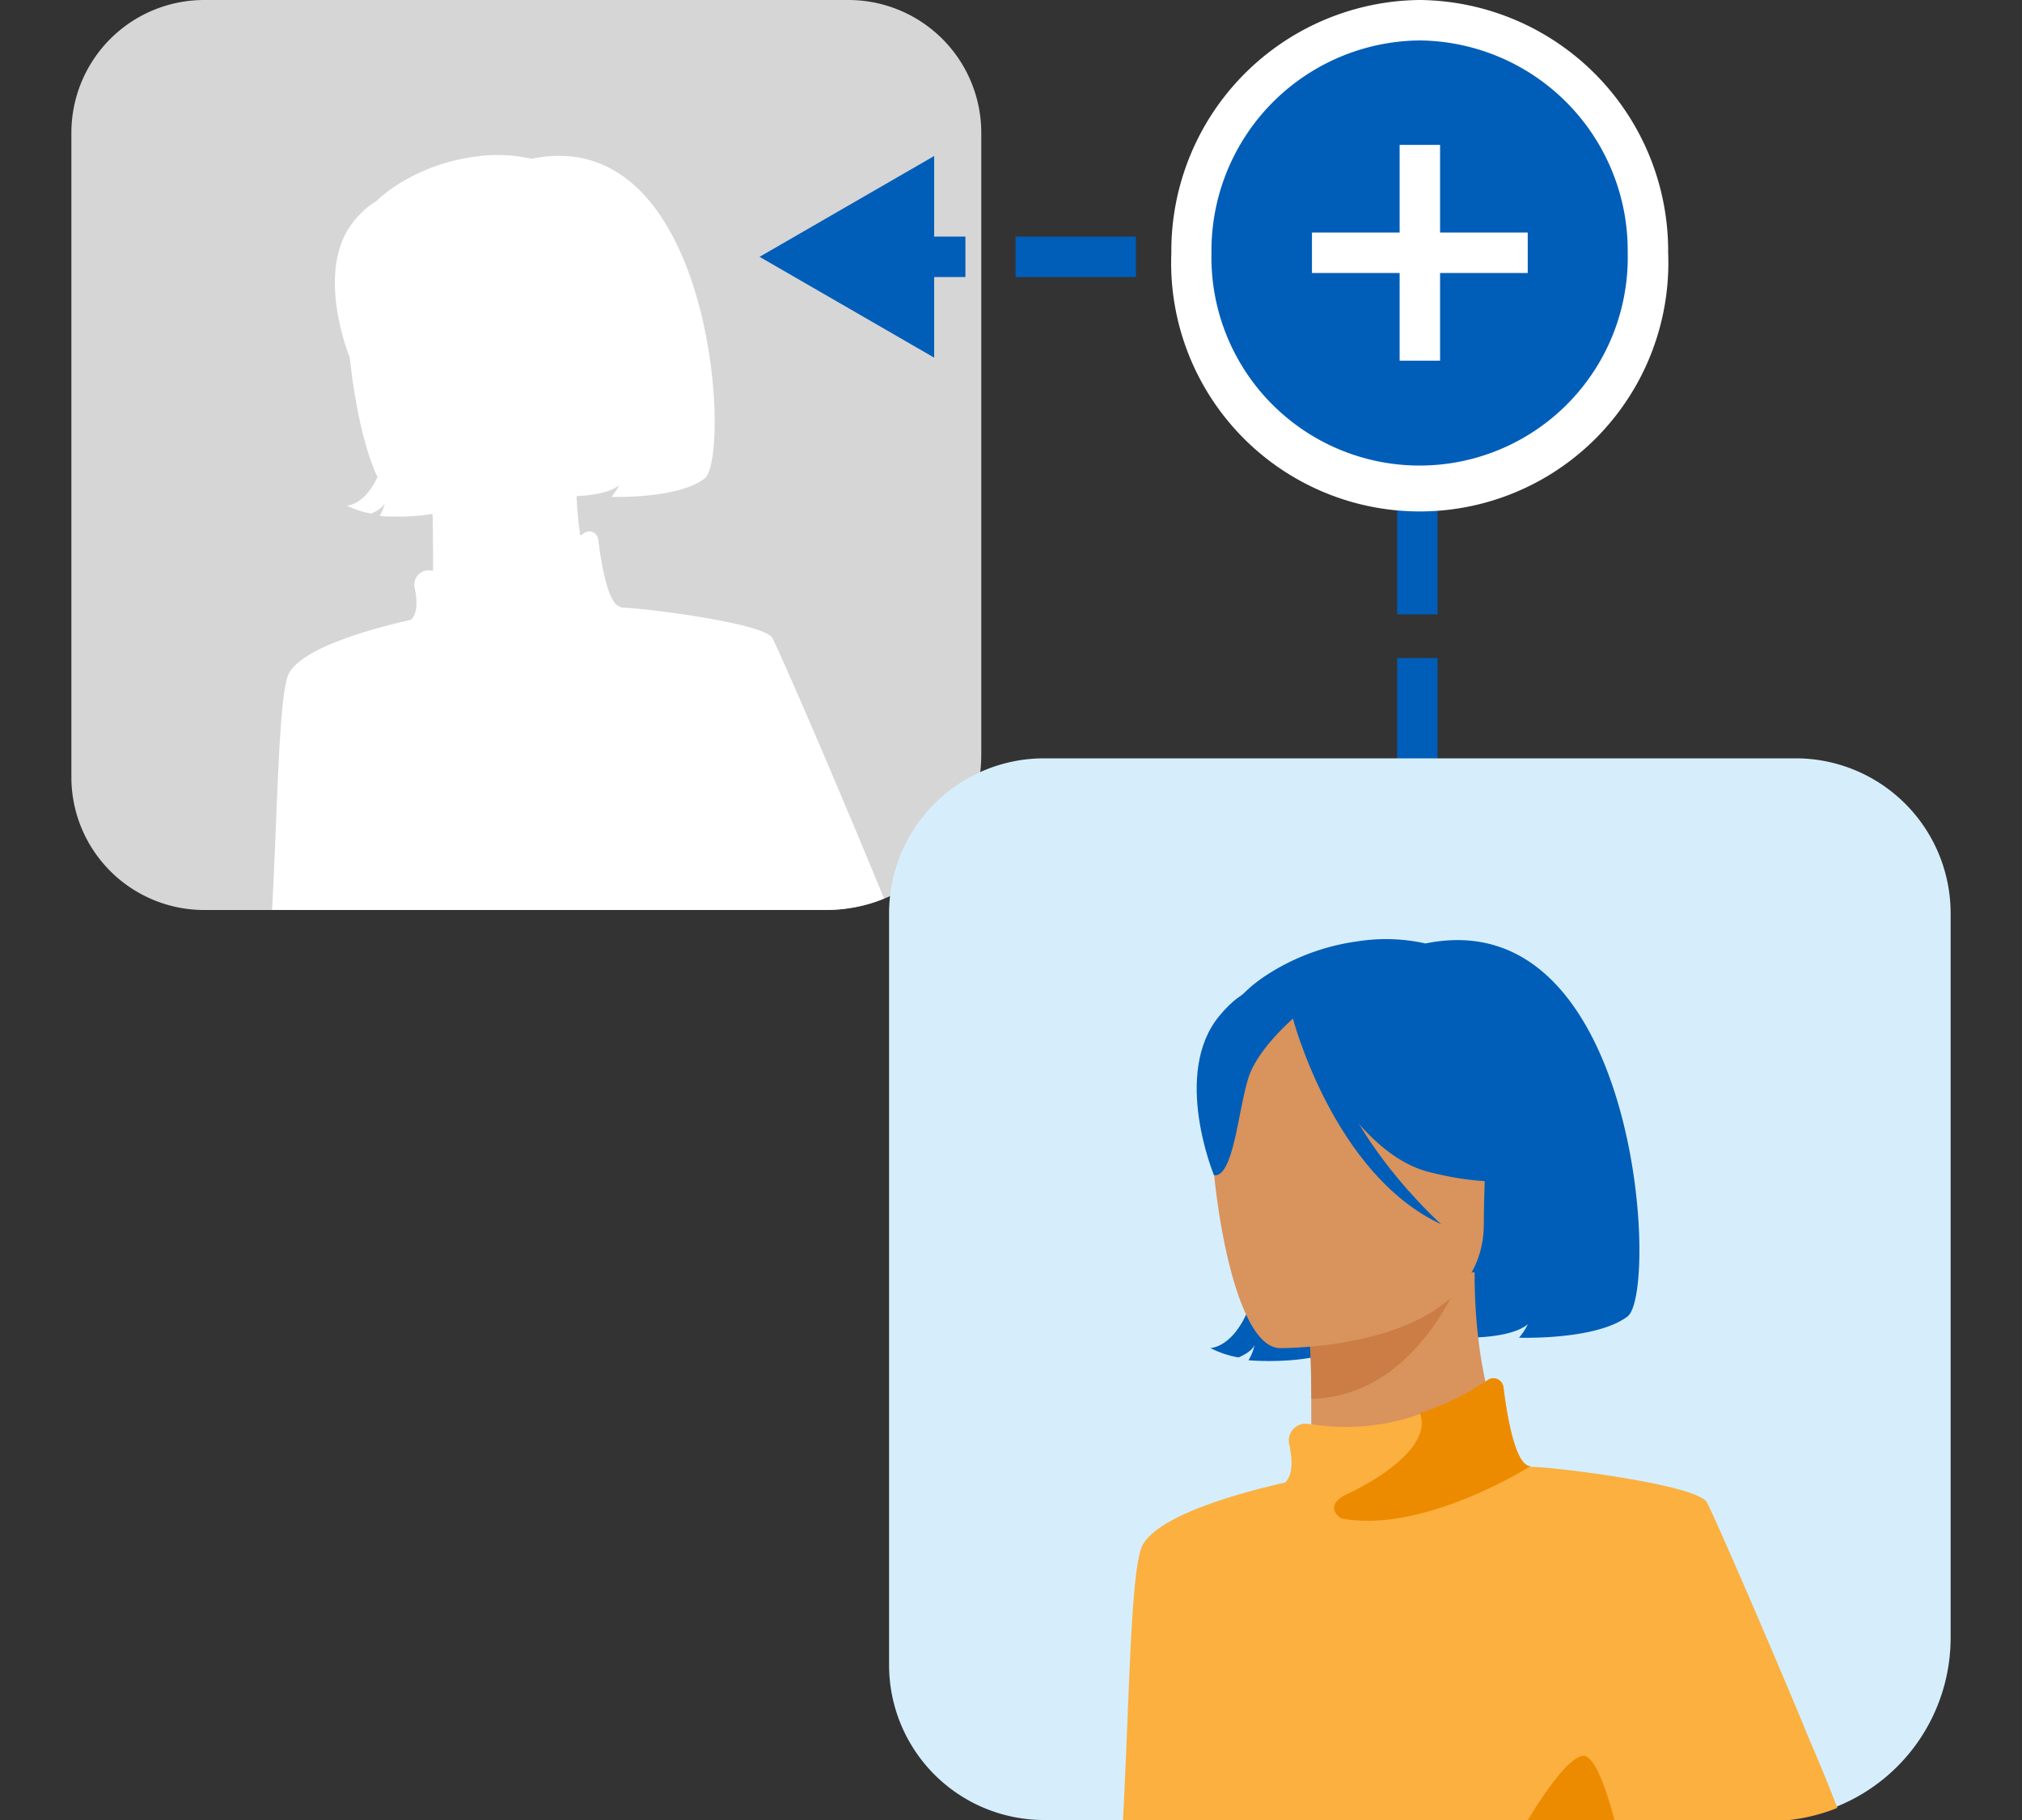 <svg id="design" xmlns="http://www.w3.org/2000/svg" viewBox="0 0 200 180"><rect x="0" y="0" width="200" height="180" fill="#333333" stroke="none"/><defs><style>.cls-1{fill:#d6d6d6;}.cls-2{fill:#fff;}.cls-3,.cls-4,.cls-5,.cls-7{fill:none;stroke-miterlimit:10;stroke-width:4px;}.cls-3,.cls-4,.cls-5{stroke:#005eb8;}.cls-4{stroke-dasharray:11.91 4.96;}.cls-5{stroke-dasharray:10.36 4.32;}.cls-6{fill:#005eb8;}.cls-7{stroke:#fff;}.cls-8{fill:#d6eefc;}.cls-9{fill:#d9935c;}.cls-10{fill:#cb7d45;}.cls-11{fill:#fbb040;}.cls-12{fill:#ed8b00;}</style></defs><title>service-options-python-devs</title><path class="cls-1" d="M97.06,13.14V74.61a15.39,15.39,0,0,1-9.61,14.27q-.5.2-1,.37a15.34,15.34,0,0,1-4.77.75H20.2A13.14,13.14,0,0,1,7.06,76.86V13.14A13.14,13.14,0,0,1,20.2,0H83.92A13.14,13.14,0,0,1,97.06,13.14Z"/><path class="cls-2" d="M52.57,15.7h0a15.44,15.44,0,0,0-5.82-.17A18.77,18.77,0,0,0,39,18.47c-3,2-7.33,6.4-2.49,18.4L38.76,41c-.77,9-4.44,9-4.44,9a8.23,8.23,0,0,0,2.39.79s1.13-.43,1.36-1.06a4,4,0,0,1-.52,1.3s6.24.59,9.36-1.77C48.6,48,50.46,45,51.66,41.91l4.72.33A9.47,9.47,0,0,1,53.43,49s5.83.57,7.8-1a5.42,5.42,0,0,1-.75,1.14s6.51.23,9.2-1.8S70.64,12,52.57,15.7Z"/><path class="cls-2" d="M75.13,90H29a45.86,45.86,0,0,1-.69-10.12A21,21,0,0,1,32.48,69.3a36.13,36.13,0,0,1,7.68-7.79l.29-.05c.33-.06.9-.15,1.51-.2h0c.57-.3.81-2.39.88-4.84,0-.68,0-1.39,0-2.09s0-1.22,0-1.82q0-.42,0-.84v-.23c0-.12,0-.23,0-.35s0-.18,0-.27,0-.27,0-.41l0-.54s0-.07,0-.11l0-.49,0-.56v-.14c0-.29,0-.55,0-.79,0-.06,0-.13,0-.19s0-.14,0-.21,0-.13,0-.19,0-.37,0-.51,0-.06,0-.09v-.29l7.78-1.54h0l5.33-1.06.62-.12.16,0h0a46.7,46.7,0,0,0,.3,5.53A37.26,37.26,0,0,0,57.4,53h0c1,4.3,2.48,6.89,3.57,7.32h0l.11,0C66.4,61.46,74.46,75.22,75.13,90Z"/><path class="cls-2" d="M42.55,46.31s.3,4.13.31,8c7.34-.21,11.22-6.9,12.81-10.61Z"/><path class="cls-2" d="M40.1,50s17.37.29,17.38-10.53,2.26-18.07-8.83-18.71-13.25,3.49-14.13,7.1S35.59,49.64,40.1,50Z"/><path class="cls-2" d="M40.75,20.49S45.5,33.18,52.8,35.06,63.26,35,63.26,35A20.67,20.67,0,0,1,56.5,22.77S44.33,14.45,40.75,20.49Z"/><path class="cls-2" d="M41.92,21.52s-3.55,2.83-4.42,5.59-1.26,8.43-2.91,8.23c0,0-3.58-8.63.44-13.51C39.31,16.66,41.92,21.52,41.92,21.52Z"/><path class="cls-2" d="M41.26,21.95s3.39,13.29,12.6,17.55c0,0-9.21-8.17-10-16.94S41.26,21.95,41.26,21.95Z"/><path class="cls-2" d="M85.19,83.43l-.87-2.09-.43-1a.07.07,0,0,0,0,0c-4-9.53-7.19-16.73-7.5-17.25-.9-1.51-13.13-3-14.92-3-1.3,0-2-4.31-2.3-6.67a.88.88,0,0,0-1.36-.62L57.4,53l-.48.31-.48.29-.32.19-.37.2-.33.18-.34.17-.33.16-.26.12-.49.21-.35.15-.25.1c-.45.18-.89.34-1.34.48a18.54,18.54,0,0,1-9.23.87l-.15,0A1.42,1.42,0,0,0,41,58.06c.27,1.23.34,2.57-.35,3.24-3.11.69-10.67,2.62-12.08,5.31-1,1.93-1.11,13.29-1.66,23.38H81.67a15.34,15.34,0,0,0,4.77-.75q.52-.17,1-.37C86.68,87,85.93,85.2,85.19,83.43Z"/><path class="cls-2" d="M68.57,90H61.22c1.86-3.08,3.63-5.31,4.66-5.44S67.69,86.77,68.57,90Z"/><path class="cls-2" d="M61.45,60s-9.16,5.8-16.09,4.43c0,0-1.66-1.05.63-2.11s7.17-3.92,6.07-6.81a22.62,22.62,0,0,0,5.73-2.8.87.87,0,0,1,1.36.62C59.44,55.73,60.15,60,61.45,60Z"/><line class="cls-3" x1="89.49" y1="25.4" x2="95.49" y2="25.4"/><line class="cls-4" x1="100.45" y1="25.4" x2="131.71" y2="25.4"/><polyline class="cls-3" points="134.19 25.4 140.19 25.4 140.19 31.4"/><line class="cls-5" x1="140.19" y1="35.72" x2="140.19" y2="77.6"/><line class="cls-3" x1="140.19" y1="79.76" x2="140.19" y2="85.76"/><polygon class="cls-6" points="92.4 35.37 75.13 25.4 92.4 15.43 92.4 35.37"/><path class="cls-6" d="M140.44,48a22.82,22.82,0,0,1-22.58-23A22.59,22.59,0,1,1,163,25,22.82,22.82,0,0,1,140.44,48Z"/><path class="cls-2" d="M140.44,4A20.79,20.79,0,0,1,161,25a20.59,20.59,0,1,1-41.17,0A20.79,20.79,0,0,1,140.44,4m0-4a24.82,24.82,0,0,0-24.58,25A24.59,24.59,0,1,0,165,25,24.82,24.82,0,0,0,140.44,0Z"/><line class="cls-7" x1="140.44" y1="14.33" x2="140.44" y2="35.67"/><line class="cls-7" x1="129.77" y1="25" x2="151.11" y2="25"/><path class="cls-8" d="M192.94,90.33V162a18,18,0,0,1-11.21,16.65q-.58.24-1.18.43A17.89,17.89,0,0,1,175,180H103.27a15.33,15.33,0,0,1-15.33-15.33V90.33A15.33,15.33,0,0,1,103.27,75h74.34A15.33,15.33,0,0,1,192.94,90.33Z"/><path class="cls-6" d="M141,93.31h0a18,18,0,0,0-6.79-.2,21.9,21.9,0,0,0-9.09,3.43c-3.5,2.36-8.55,7.47-2.9,21.47l2.68,4.82c-.89,10.49-5.18,10.49-5.18,10.49a9.6,9.6,0,0,0,2.78.93s1.32-.51,1.59-1.24a4.71,4.71,0,0,1-.6,1.52s7.28.69,10.92-2.06c2-1.5,4.14-5,5.54-8.58l5.51.39c.06,2.37-.79,5.08-3.44,7.91,0,0,6.8.67,9.1-1.22a6.33,6.33,0,0,1-.87,1.33s7.6.27,10.73-2.1S162.12,89,141,93.31Z"/><path class="cls-9" d="M167.36,180H113.57a53.51,53.51,0,0,1-.8-11.8,24.45,24.45,0,0,1,4.83-12.35,42.15,42.15,0,0,1,9-9.09l.34-.06c.38-.07,1-.17,1.76-.24h0c.67-.35.94-2.79,1-5.64,0-.79,0-1.62,0-2.44s0-1.42,0-2.13q0-.49,0-1V135c0-.14,0-.27,0-.41s0-.21,0-.31,0-.32,0-.48,0-.42,0-.63c0,0,0-.09,0-.13l0-.57,0-.65v-.16c0-.33,0-.64-.05-.92,0-.08,0-.15,0-.22s0-.17,0-.25,0-.15,0-.22c0-.24,0-.43,0-.59s0-.07,0-.1V129l9.08-1.8h0l6.22-1.23.73-.14.18,0h0a54.49,54.49,0,0,0,.35,6.45,43.47,43.47,0,0,0,.76,4.56h0c1.13,5,2.9,8,4.17,8.54h0l.13,0C157.17,146.7,166.58,162.76,167.36,180Z"/><path class="cls-10" d="M129.35,129s.35,4.82.36,9.35c8.56-.24,13.09-8.05,14.95-12.38Z"/><path class="cls-9" d="M126.49,133.33s20.26.33,20.28-12.29,2.64-21.08-10.3-21.83S121,103.28,120,107.49,121.22,132.91,126.49,133.33Z"/><path class="cls-6" d="M127.24,98.9s5.55,14.81,14.06,17,12.21-.09,12.21-.09a24.11,24.11,0,0,1-7.89-14.24S131.43,91.86,127.24,98.9Z"/><path class="cls-6" d="M128.62,100.11s-4.14,3.31-5.15,6.52-1.46,9.83-3.39,9.61c0,0-4.18-10.06.52-15.76C125.57,94.44,128.62,100.11,128.62,100.11Z"/><path class="cls-6" d="M127.85,100.61s4,15.51,14.7,20.47c0,0-10.74-9.53-11.66-19.76S127.85,100.61,127.85,100.61Z"/><path class="cls-11" d="M179.09,172.34l-1-2.44-.5-1.19a.08.08,0,0,0,0,0c-4.68-11.12-8.39-19.51-8.76-20.13-1-1.77-15.31-3.52-17.41-3.51-1.52,0-2.35-5-2.69-7.78a1,1,0,0,0-1.59-.72l-.45.3-.56.36-.56.34-.38.22-.43.23-.39.2-.39.2-.39.19-.31.14-.57.25-.41.17-.29.12c-.52.2-1,.39-1.56.56a21.63,21.63,0,0,1-10.76,1l-.17,0a1.66,1.66,0,0,0-2,2c.31,1.43.4,3-.41,3.78-3.62.81-12.44,3.06-14.1,6.2-1.19,2.25-1.3,15.5-1.94,27.28H175a17.89,17.89,0,0,0,5.56-.88q.6-.19,1.18-.43C180.84,176.52,180,174.39,179.09,172.34Z"/><path class="cls-12" d="M159.7,180h-8.58c2.17-3.59,4.24-6.2,5.43-6.35C157.59,173.53,158.68,176.23,159.7,180Z"/><path class="cls-12" d="M151.4,145s-10.68,6.77-18.77,5.16c0,0-1.94-1.23.74-2.46,2.51-1.15,8.36-4.57,7.08-7.94a26.39,26.39,0,0,0,6.68-3.27,1,1,0,0,1,1.58.72C149.05,140,149.88,145,151.4,145Z"/></svg>